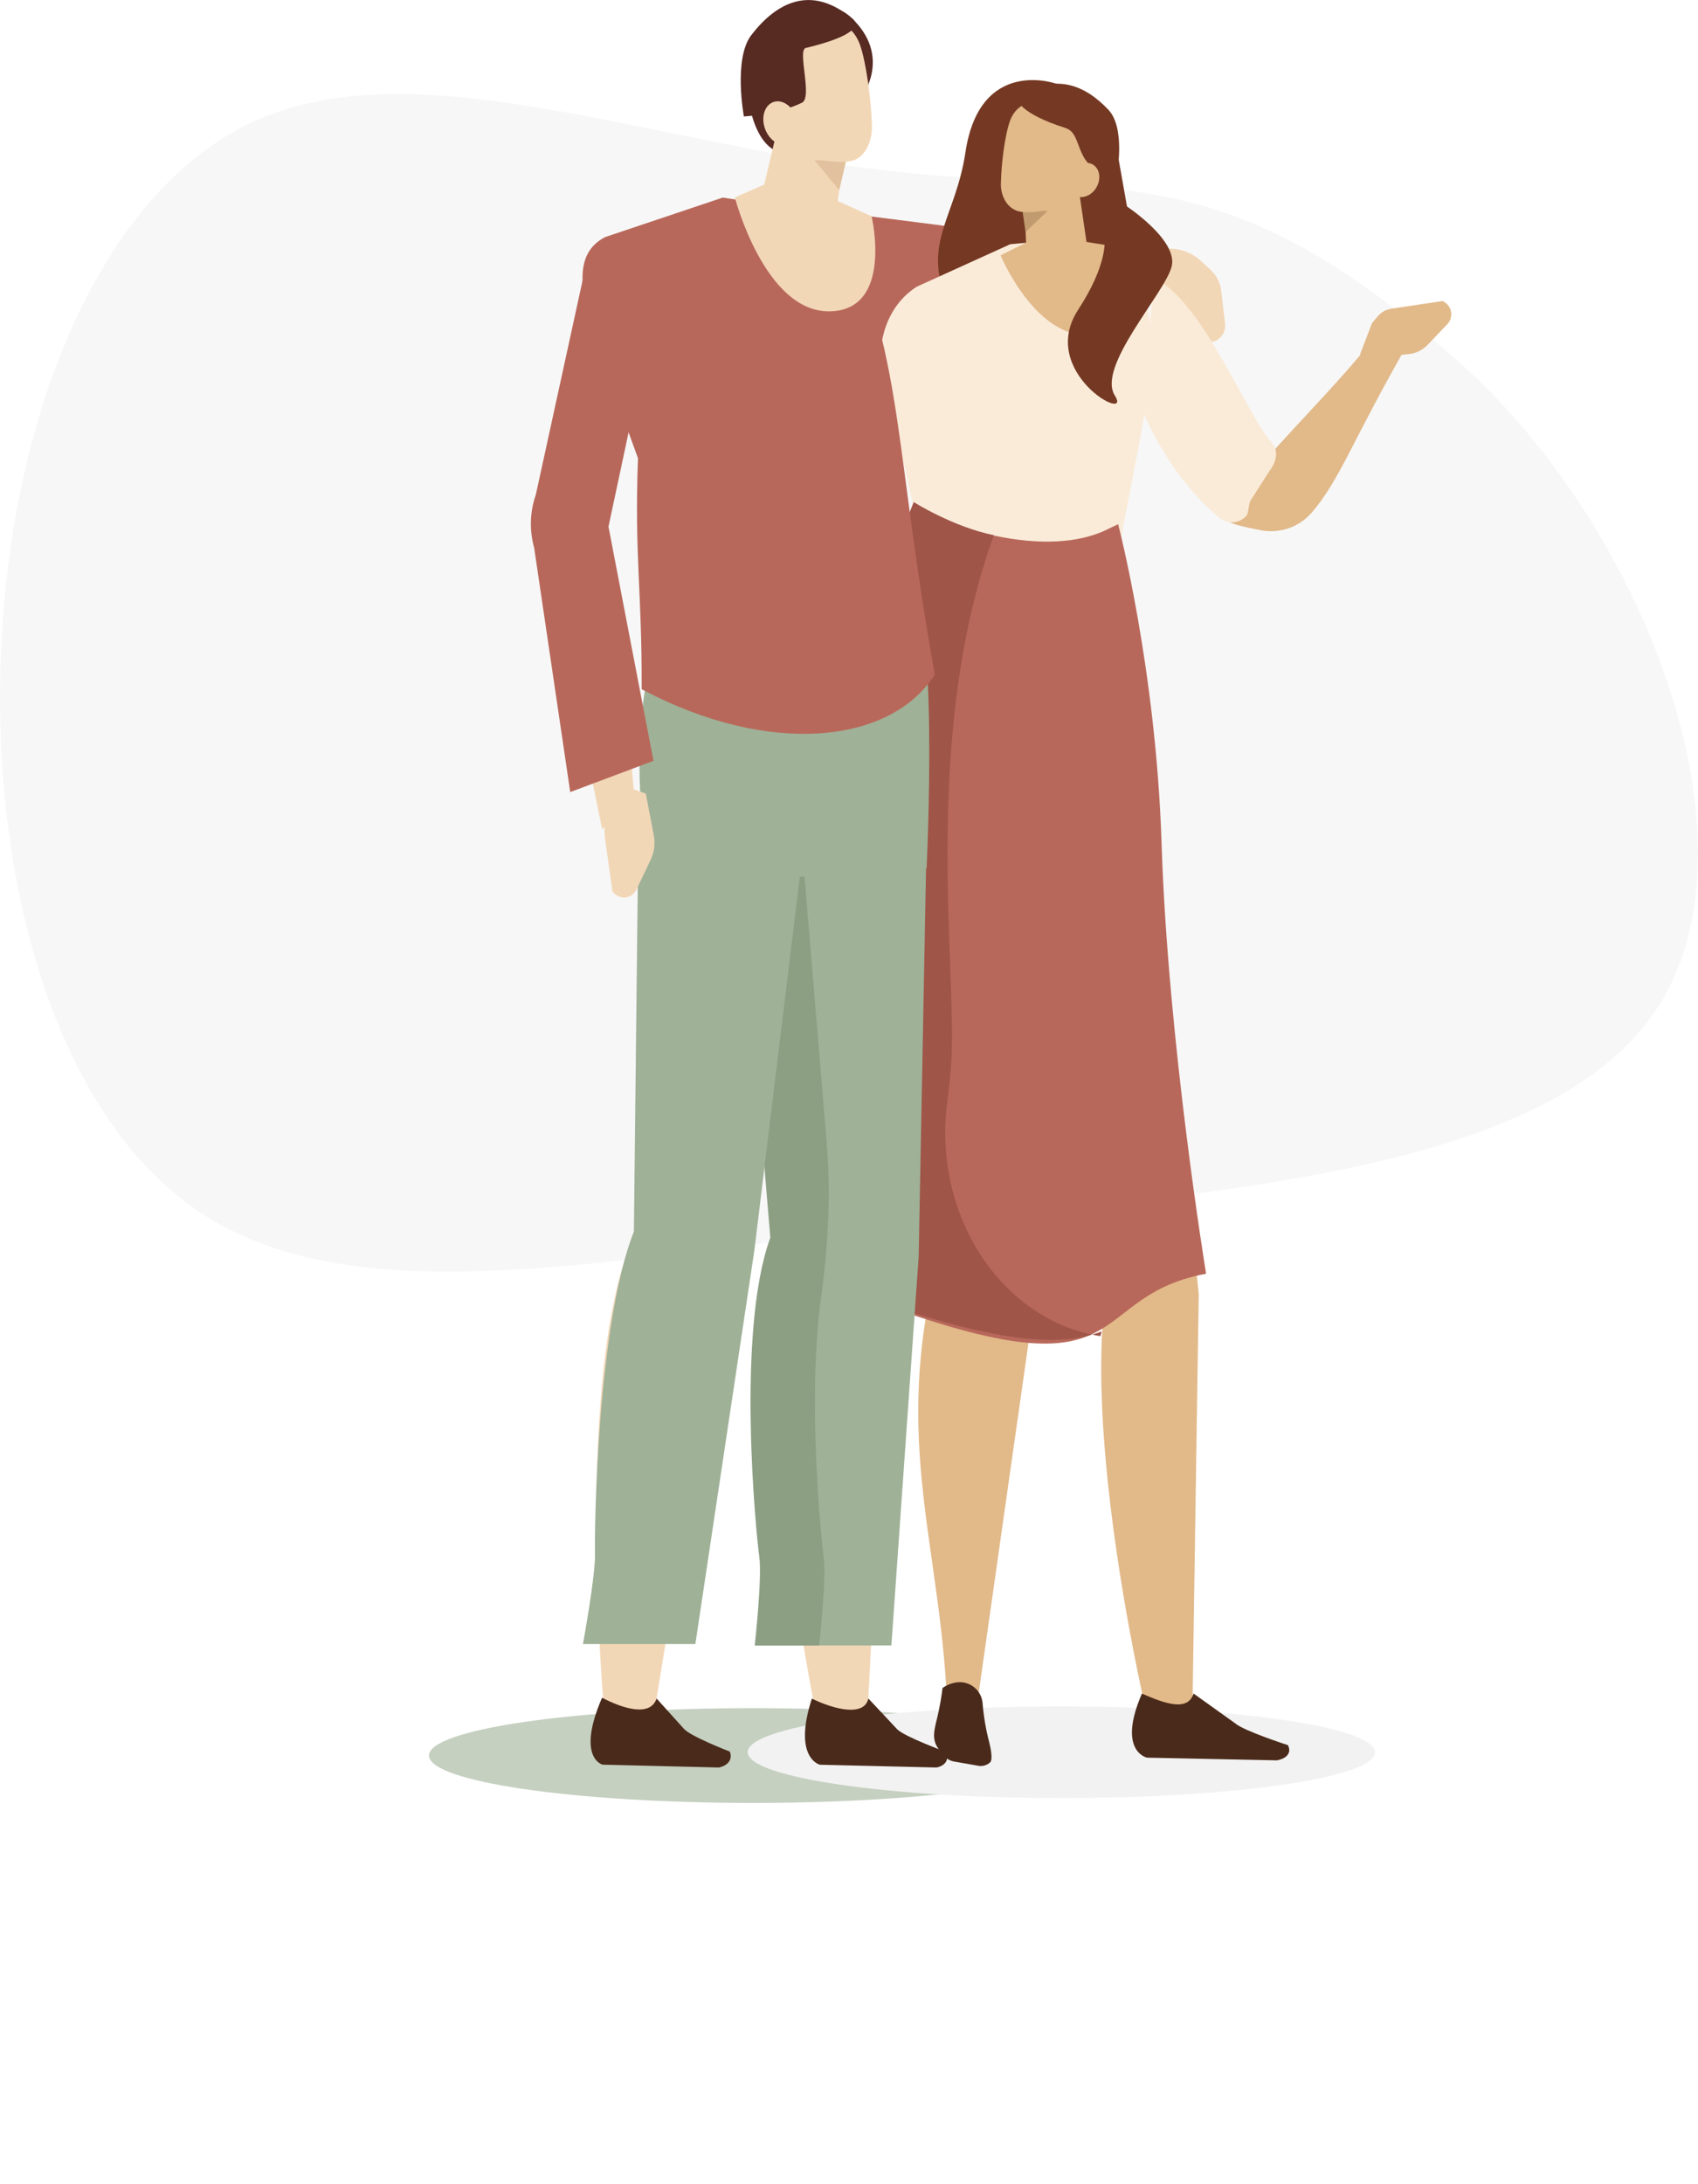 <?xml version="1.0" encoding="UTF-8"?>
<svg xmlns="http://www.w3.org/2000/svg" id="Calque_2" viewBox="0 0 232.59 299.13">
  <defs>
    <style>.cls-1{fill:none;}.cls-2,.cls-3{fill:#f2d7b7;}.cls-4,.cls-5{fill:#e2b989;}.cls-6{opacity:.63;}.cls-6,.cls-7{isolation:isolate;}.cls-6,.cls-8{fill:#f2f2f2;}.cls-7{opacity:.6;}.cls-7,.cls-8,.cls-9,.cls-10,.cls-5,.cls-11,.cls-12,.cls-13,.cls-14,.cls-15,.cls-16,.cls-17,.cls-3,.cls-18{fill-rule:evenodd;}.cls-7,.cls-14{fill:#9fb197;}.cls-9{fill:#572a22;}.cls-10{fill:#4a2a1a;}.cls-11{fill:#e2c29e;}.cls-12{fill:#c19b6e;}.cls-13{fill:#753923;}.cls-15{fill:#b8685a;}.cls-16{fill:#9f5548;}.cls-17{fill:#8c9f83;}.cls-18{fill:#faebd9;}</style>
  </defs>
  <g id="Calque_1-2">
    <path id="blob" class="cls-6" d="m123.24,167.97c-40.61,4.61-73.87,11.94-95.12-1.46C7.06,153.19-1.63,118.83.25,87.31,1.94,55.7,14,26.82,33.96,17.01c19.87-9.62,47.35-.07,77.64,4.97,40.32,6.62,52.97-3.59,88.28,27.64,25.09,22.19,42.25,65.86,26.91,88.77-15.35,22.91-62.93,24.97-103.54,29.58Z"></path>
    <path id="Tracé_19859" class="cls-2" d="m164.53,35.76l1.28,1.18c.82.76,1.35,1.79,1.48,2.91l.52,4.51c.14,1.24-.75,2.37-1.99,2.51-.27.03-.55.01-.81-.05l-4.92-5.08c-1.13-1.21-1.79-2.79-1.87-4.44l-.2-2.89c2.25-.79,4.75-.28,6.51,1.34"></path>
    <path id="Tracé_19860" class="cls-4" d="m170.59,66.19c6.17-7.41,12.06-12.84,18.08-20.42l4.38.96c-7.76,13.46-9.48,18.98-13.4,23.51-1.73,1.97-4.37,2.87-6.94,2.38-9.17-1.74-2.74-1.97-2.13-6.43"></path>
    <path id="Tracé_19861" class="cls-4" d="m188.15,48.97l4.84-.48c.97-.1,1.87-.54,2.54-1.24l2.72-2.85c.75-.79.72-2.03-.07-2.78-.17-.16-.37-.29-.59-.39l-6.96,1.04c-1.41.25-1.78.9-2.7,2l-1.64,4.29,1.86.4Z"></path>
    <path id="Tracé_19863" class="cls-18" d="m173.97,64.39s1.76-2.16.13-3.91c-3.18-3.43-9.49-19.54-16.13-22.43l-1.28,18.6s3.3,8.43,10.37,14.3c1.14.92,2.82.74,3.74-.4.12-.16.34-1.71.43-1.89l2.74-4.28Z"></path>
    <path id="Tracé_19864" class="cls-15" d="m110.79,28.56l44.07,5.61-.84,25.96-35.66-9.87-7.56-21.7Z"></path>
    <path id="Tracé_19865" class="cls-7" d="m147.54,240.43c0,3.58-19.87,6.49-44.39,6.49s-44.39-2.9-44.39-6.49,19.87-6.49,44.39-6.49,44.39,2.9,44.39,6.49"></path>
    <path id="Tracé_19866" class="cls-13" d="m144.7,11.47s-10.49-3.78-12.46,9.41c-1.31,8.8-5.97,12.43-2.49,20.28s25.71-6.75,25.71-6.75l-2.67-15.07-8.08-7.88Z"></path>
    <path id="Tracé_19867" class="cls-5" d="m156.85,233.69s-10.66-45.74-3.58-63.84l-22.15-60.55,25.55-6.38,7.53,74.31-.86,56.82-6.49-.36Z"></path>
    <path id="Tracé_19868" class="cls-8" d="m188.34,239.98c.05,3.47-19.15,6.28-42.88,6.28s-43-2.81-43.04-6.28,19.15-6.28,42.88-6.28,43,2.81,43.04,6.28"></path>
    <path id="Tracé_19869" class="cls-10" d="m163.49,231.94l5.72,4.09c1.13,1.01,7.21,2.98,7.21,2.98.63,1.26-.52,1.92-1.52,2.08l-17.79-.37s-4.13-.85-.69-8.77c3.27,1.43,6.29,2.45,7.07,0"></path>
    <path id="Tracé_19870" class="cls-5" d="m155.75,94.79l-13.01,76.04-9.02,63.42-4.1-3.12c-1.36-22.43-8.2-36.85.5-64.3l2.15-67.33,11.73-1.91,11.75-2.79Z"></path>
    <path id="Tracé_19871" class="cls-10" d="m131.24,230.39c1.71-.12,3.21,1.15,3.35,2.86.15,1.81.45,3.6.91,5.36.14.54.56,2.37.12,2.76-.43.39-1.01.56-1.58.47l-3.36-.59c-.51-.09-.97-.35-1.3-.74-.2-.23-.43-.51-.68-.81-1.13-1.35-.77-2.64-.32-4.46.32-1.34.56-2.69.73-4.06.63-.45,1.36-.72,2.13-.79"></path>
    <path id="Tracé_19872" class="cls-18" d="m154.32,34.16l-12.53-1.03-3.41.32-12.79,5.81c-4.28,2.68-6.09,8.6-4.21,13.73l3.83,16.77c-2.88,12.94-4.28,21.98-3.18,35.09,18.72,6.86,27.41,6.52,32.85-3.4-.79-10.42-2.72-20.38-.96-29.66,3.4-17.9,6.19-27.69.39-37.63"></path>
    <path id="Tracé_19873" class="cls-5" d="m140.2,25s.24,5.64.44,10.3c.05,1.24.76,2.35,1.86,2.92,1.1.56,2.42.48,3.44-.22.33-.23.66-.45.97-.66,1.41-.96,2.14-2.64,1.9-4.32-.64-4.32-1.79-12.2-1.79-12.2l-6.81,4.18Z"></path>
    <path id="Tracé_19874" class="cls-12" d="m140.02,28.6l.46,3.17,3-2.86-3.46-.31Z"></path>
    <path id="Tracé_19875" class="cls-4" d="m152.51,33.73s5.16,11.31-2.72,12.16-12.73-10.92-12.73-10.92l5.66-2.82,9.79,1.58Z"></path>
    <path id="Tracé_19876" class="cls-5" d="m149.73,18.93c.35-1.61-.67-3.2-2.28-3.55-1.71-.37-3.86-.83-5.57-1.19-1.6-.34-2.93.76-3.51,2.31-.69,1.82-1.22,5.8-1.27,8.73-.02,1.65.91,3.38,2.51,3.73,1.71.37,7.17-.18,8.31-3.16.87-2.27,1.3-4.48,1.8-6.86"></path>
    <path id="Tracé_19877" class="cls-13" d="m153,23.85s1.19-6.27-1.14-8.78c-3.14-3.37-7.49-5.34-12.54-1.5,0,0,.15,1.9,6.65,3.97,2.64.84.83,6.08,7.03,6.31"></path>
    <path id="Tracé_19878" class="cls-5" d="m150.15,25.73c-.71,1.15-2.05,1.6-3,1.01s-1.13-2.01-.42-3.17,2.05-1.6,3-1.01,1.13,2.01.42,3.17"></path>
    <path id="Tracé_19880" class="cls-15" d="m153.16,71.79s5.18,19.69,5.95,43.68c.87,27.21,6.1,58.97,6.1,58.97-18.27,3.44-7.74,19.09-52.5,1.03,0,0,5.31-16.36,5.99-29.85s-4.09-48.16,6.71-75.86c0,0,15.42,7.49,25.79,2.97"></path>
    <path id="Tracé_19881" class="cls-16" d="m119.1,145.62c.72-13.49-5.31-49.16,6.06-76.86,0,0,5.35,3.39,10.98,4.54-9.83,27.14-5.12,58.74-5.81,71.75-.1,1.89-.3,3.84-.56,5.79-2.1,15.54,7.42,30.05,20.96,32.15l.18-.64c-5.52,2.09-14.54,2.16-38.12-6.88,0,0,5.59-16.36,6.31-29.85"></path>
    <path id="Tracé_19882" class="cls-13" d="m153.98,28.01s7.5,4.83,6.5,8.54-10.28,13.67-7.77,17.62-10.63-3.14-5.02-11.76,3.08-12.07,3.08-12.07l3.2-2.32Z"></path>
    <path id="Tracé_19890" class="cls-3" d="m111.71,234.43s-9.47-46.25-3.09-64.55l-8.94-62.74,25.55,2.02-6.4,125.71-7.13-.45Z"></path>
    <path id="Tracé_19891" class="cls-10" d="m118.95,232.62l3.96,4.23c1.07,1.04,6.63,3.07,6.63,3.07.64,1.3-.37,1.98-1.25,2.15l-15.98-.38s-3.75-.88-1.1-9.06c3.01,1.48,7.17,2.53,7.73,0"></path>
    <path id="Tracé_19892" class="cls-14" d="m126.85,118.97l-1.01,53.13-3.74,53.26h-18.58s1.04-9.26.62-12.2-3.19-30.81,1.51-43.63l-4.36-52.22,25.56,1.66Z"></path>
    <path id="Tracé_19893" class="cls-17" d="m105.52,169.53l-4.36-52.22,8.86.56,3.19,38.24c.6,7.13.28,14.28-.71,21.32-1.97,13.91-.03,33.31.32,35.73.43,2.94-.62,12.2-.62,12.2h-8.82s1.04-9.26.62-12.2-3.19-30.81,1.51-43.63"></path>
    <path id="Tracé_19894" class="cls-3" d="m82.75,234.34s-4.26-46.8,4.19-65.32l3.45-60.7,20.01-.75-20.82,127.21-6.83-.43Z"></path>
    <path id="Tracé_19895" class="cls-10" d="m89.94,232.62l3.75,4.16c.95,1.06,6.28,3.11,6.28,3.11.49,1.31-.59,2-1.49,2.18l-15.94-.39s-3.65-.89-.07-9.17c2.85,1.49,6.62,2.68,7.47.1"></path>
    <path id="Tracé_19896" class="cls-14" d="m109.87,117.49l-6.54,53.77-8.08,53.9h-15.4s1.73-9.37,1.65-12.35.24-31.18,5.33-44.16l.65-57.93,22.39,6.77Z"></path>
    <path id="Tracé_19897" class="cls-14" d="m95.34,76.06l28.77,3.04c4.68,2.39,2.81,39.87,2.81,39.87l-18.92,1.22c-8.79-.25-19.18,9.32-20.28-11.02-1.25-23.25,7.61-33.11,7.61-33.11"></path>
    <path id="Tracé_19899" class="cls-15" d="m115.98,32.08l-7.15-3.53-9.83-1.49-16.11,5.41c-4.34,2.26-3.26,7.17-1.89,12.69l6.39,17.6c-.5,13.56.56,18.02.5,31.63,17.42,9.25,34.09,7.54,40.16-2.01-5.51-30.67-4.21-42.23-12.07-60.3"></path>
    <g id="Groupe_4566">
      <path id="Tracé_19901" class="cls-3" d="m79.01,72.56c-3.52,1.96-4.07,3.43-2.98,9.76l6.46,31.27,4.41-4.26-2.37-27.75-5.52-9.02Z"></path>
      <path id="Tracé_19902" class="cls-2" d="m88.46,108.69l1.09,5.69c.22,1.14.07,2.31-.4,3.32l-1.93,4.06c-.53,1.12-1.77,1.5-2.76.85-.22-.14-.41-.33-.57-.54l-1.02-7.23c-.21-1.7.11-3.41.9-4.83l1.34-2.51,3.36,1.19Z"></path>
    </g>
    <path id="Tracé_19904" class="cls-15" d="m80.64,34.57l-7.25,33.21c-.81,2.29-.89,4.86-.22,7.26l4.94,33.44,11.4-4.28-6.16-32.07,6.92-32.46-9.63-5.11Z"></path>
    <path id="Tracé_19883" class="cls-9" d="m118.23,12.94s3.83-5.31-1.54-10.44-5.61,7.71-5.44,7.87,6.98,2.57,6.98,2.57"></path>
    <path id="Tracé_19884" class="cls-9" d="m102.73,14.63s.99,6.53,5.3,6.41,3.69-14.38,3.69-14.38l-8.99,7.97Z"></path>
    <path id="Tracé_19885" class="cls-3" d="m116.06,17.54s-.92,7.08-1.68,12.94c-.2,1.56-1.21,2.85-2.64,3.36-1.46.51-3.04.19-4.25-.87-.39-.35-.77-.68-1.14-1-1.64-1.45-2.38-3.7-1.88-5.79,1.26-5.35,3.57-15.11,3.57-15.11l8.02,6.46Z"></path>
    <path id="Tracé_19886" class="cls-11" d="m115.88,22.12l-.92,3.93-3.42-4.13,4.35.21Z"></path>
    <path id="Tracé_19887" class="cls-3" d="m105.37,9.62c-.43-2.03.65-4.07,2.41-4.57,1.87-.52,4.23-1.17,6.1-1.69,1.75-.49,3.25.87,3.93,2.81.81,2.29,1.51,7.31,1.63,11.03.07,2.1-.91,4.32-2.66,4.8-1.87.52-7.9,0-9.24-3.74-1.02-2.85-1.56-5.63-2.17-8.64"></path>
    <path id="Tracé_19888" class="cls-9" d="m101.9,15.96s-1.48-7.92,1.02-11.16c3.36-4.37,8.1-7.01,13.77-2.3,0,0,3.08,1.81-6.32,4.07-1.19.29.97,6.79-.52,7.5-2.01.96-4.6,1.65-7.94,1.88"></path>
    <path id="Tracé_19889" class="cls-3" d="m105.08,18.26c.82,1.44,2.3,1.97,3.33,1.19s1.19-2.59.37-4.03-2.3-1.97-3.33-1.18-1.19,2.59-.37,4.02"></path>
    <path id="Tracé_19900" class="cls-2" d="m119.39,29.62s3.05,12.94-5.8,13.02-12.93-15.6-12.93-15.6l6.6-2.88,12.13,5.46Z"></path>
    <rect id="Rectangle_974" class="cls-1" x="53.25" y="0" width="171.14" height="299.13"></rect>
  </g>
</svg>

